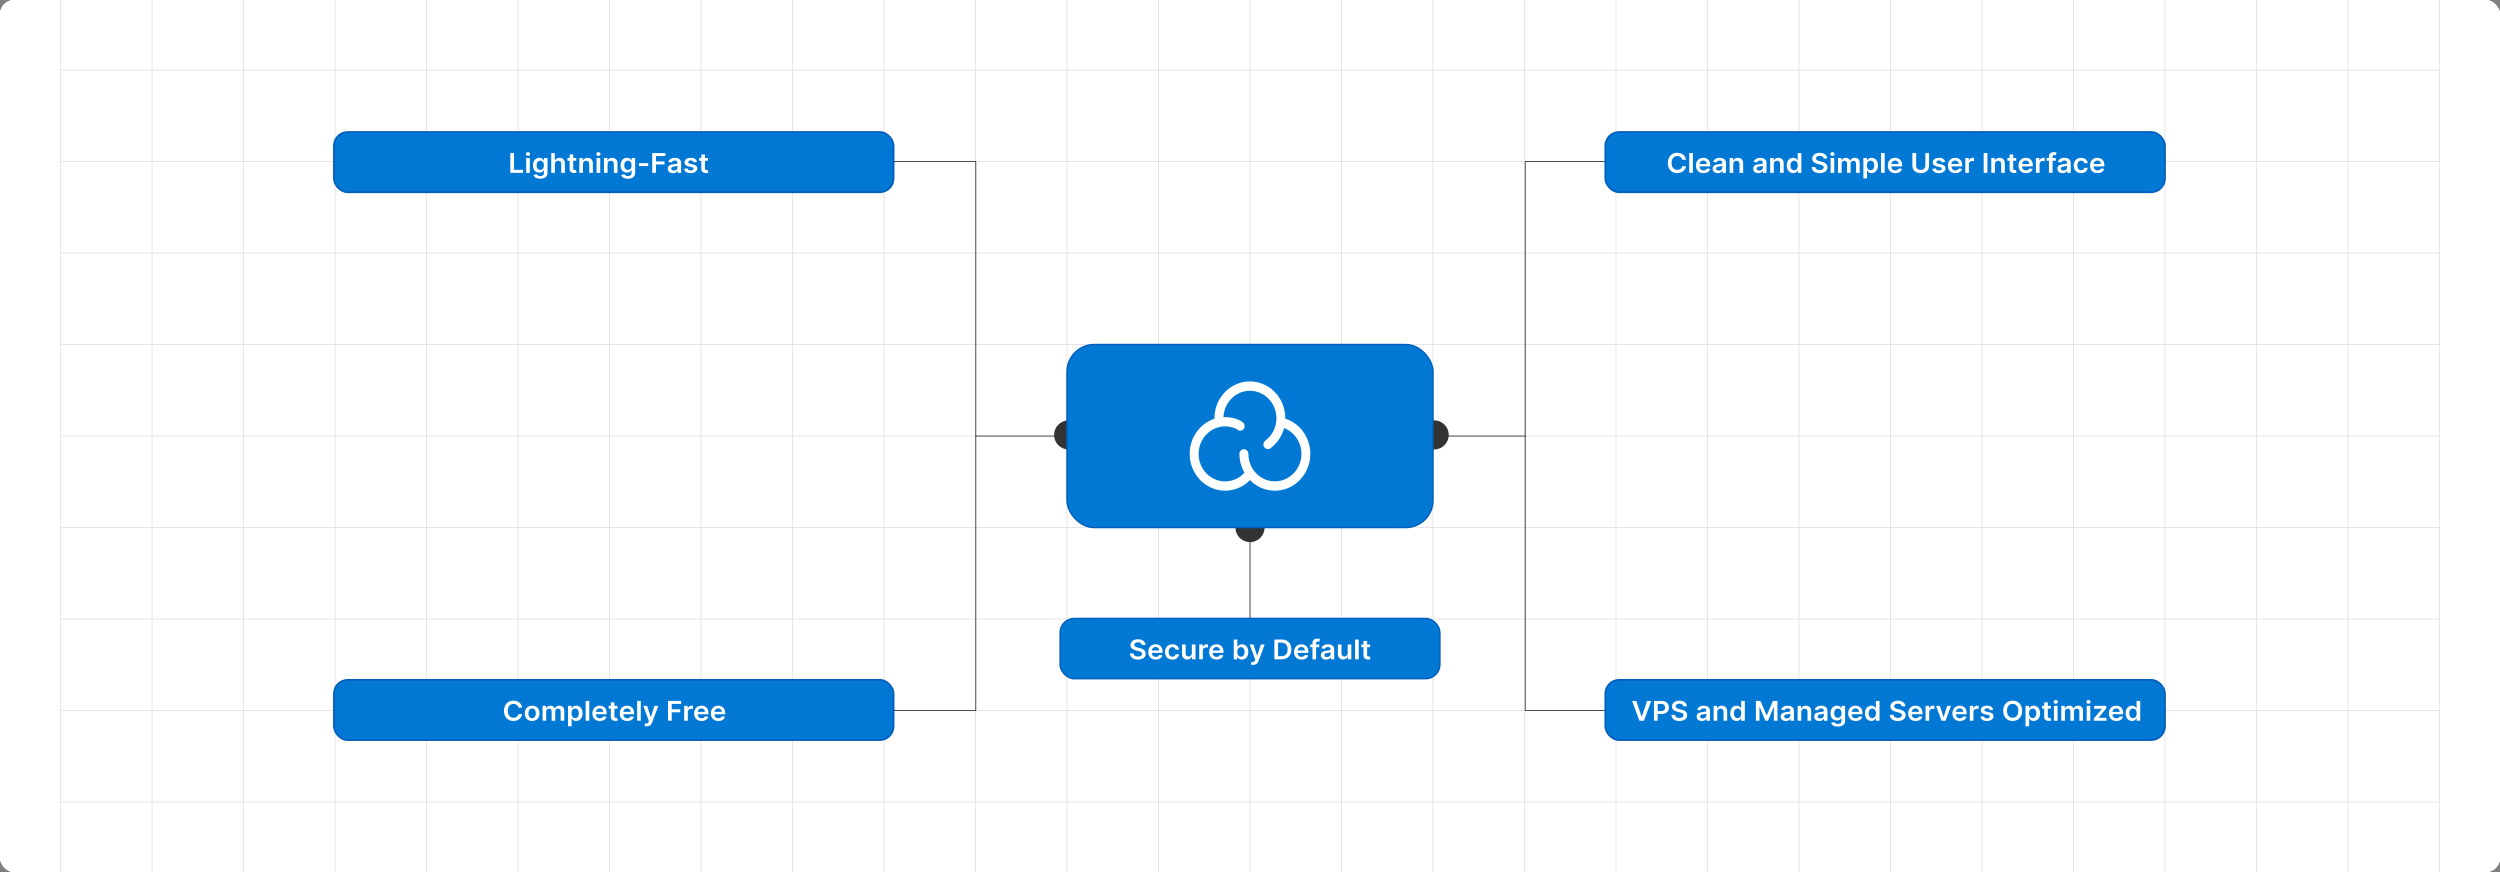 <?xml version="1.0" encoding="UTF-8"?><svg id="Layer_1" xmlns="http://www.w3.org/2000/svg" xmlns:xlink="http://www.w3.org/1999/xlink" viewBox="0 0 860 300"><rect x="0" y="0" width="860" height="300" fill="#808080" stroke="none"/><defs><clipPath id="clippath"><rect y="0" width="860" height="300" fill="none" stroke-width="0"/></clipPath></defs><rect y="0" width="860" height="300" rx="5" ry="5" fill="#fff" stroke-width="0"/><rect y="0" width="860" height="300" rx="5" ry="5" fill="#fff" stroke-width="0"/><rect y="0" width="860" height="300" rx="5" ry="5" fill="#fff" stroke-width="0"/><rect y="0" width="860" height="300" rx="5" ry="5" fill="#fff" stroke-width="0"/><g clip-path="url(#clippath)"><rect y="0" width="860" height="300" rx="5" ry="5" fill="#fff" stroke-width="0"/><rect x="20.832" y="-7.373" width="818.338" height="314.746" fill="none" stroke="#dbdcdd" stroke-miterlimit="10" stroke-width=".25"/><line x1="20.83" y1="275.899" x2="839.168" y2="275.899" fill="none" stroke="#dbdcdd" stroke-miterlimit="10" stroke-width=".25"/><line x1="20.83" y1="244.424" x2="839.168" y2="244.424" fill="none" stroke="#dbdcdd" stroke-miterlimit="10" stroke-width=".25"/><line x1="20.83" y1="212.949" x2="839.168" y2="212.949" fill="none" stroke="#dbdcdd" stroke-miterlimit="10" stroke-width=".25"/><line x1="20.83" y1="181.475" x2="839.168" y2="181.475" fill="none" stroke="#dbdcdd" stroke-miterlimit="10" stroke-width=".25"/><line x1="20.83" y1="150" x2="839.168" y2="150" fill="none" stroke="#dbdcdd" stroke-miterlimit="10" stroke-width=".25"/><line x1="20.83" y1="118.526" x2="839.168" y2="118.526" fill="none" stroke="#dbdcdd" stroke-miterlimit="10" stroke-width=".25"/><line x1="20.83" y1="87.051" x2="839.168" y2="87.051" fill="none" stroke="#dbdcdd" stroke-miterlimit="10" stroke-width=".25"/><line x1="20.83" y1="55.577" x2="839.168" y2="55.577" fill="none" stroke="#dbdcdd" stroke-miterlimit="10" stroke-width=".25"/><line x1="20.83" y1="24.102" x2="839.168" y2="24.102" fill="none" stroke="#dbdcdd" stroke-miterlimit="10" stroke-width=".25"/><polyline points="807.692 307.373 807.692 275.896 807.692 244.428 807.692 212.95 807.692 181.473 807.692 150.005 807.692 118.527 807.692 87.05 807.692 55.582 807.692 55.572 807.692 24.104 807.692 -7.373" fill="none" stroke="#dbdcdd" stroke-miterlimit="10" stroke-width=".25"/><polyline points="776.215 307.373 776.215 275.896 776.215 244.428 776.215 212.95 776.215 181.473 776.215 150.005 776.215 118.527 776.215 87.05 776.215 55.582 776.215 55.572 776.215 24.104 776.215 -7.373" fill="none" stroke="#dbdcdd" stroke-miterlimit="10" stroke-width=".25"/><polyline points="744.747 307.373 744.747 275.896 744.747 244.428 744.747 212.95 744.747 181.473 744.747 150.005 744.747 118.527 744.747 87.05 744.747 55.582 744.747 55.572 744.747 24.104 744.747 -7.373" fill="none" stroke="#dbdcdd" stroke-miterlimit="10" stroke-width=".25"/><polyline points="713.269 307.373 713.269 275.896 713.269 244.428 713.269 212.95 713.269 181.473 713.269 150.005 713.269 118.527 713.269 87.05 713.269 55.582 713.269 55.572 713.269 24.104 713.269 -7.373" fill="none" stroke="#dbdcdd" stroke-miterlimit="10" stroke-width=".25"/><polyline points="681.792 307.373 681.792 275.896 681.792 244.428 681.792 212.95 681.792 181.473 681.792 150.005 681.792 118.527 681.792 87.05 681.792 55.582 681.792 55.572 681.792 24.104 681.792 -7.373" fill="none" stroke="#dbdcdd" stroke-miterlimit="10" stroke-width=".25"/><polyline points="650.324 307.373 650.324 275.896 650.324 244.428 650.324 212.95 650.324 181.473 650.324 150.005 650.324 118.527 650.324 87.05 650.324 55.582 650.324 55.572 650.324 24.104 650.324 -7.373" fill="none" stroke="#dbdcdd" stroke-miterlimit="10" stroke-width=".25"/><polyline points="618.847 307.373 618.847 275.896 618.847 244.428 618.847 212.95 618.847 181.473 618.847 150.005 618.847 118.527 618.847 87.05 618.847 55.582 618.847 55.572 618.847 24.104 618.847 -7.373" fill="none" stroke="#dbdcdd" stroke-miterlimit="10" stroke-width=".25"/><polyline points="587.369 307.373 587.369 275.896 587.369 244.428 587.369 212.95 587.369 181.473 587.369 150.005 587.369 118.527 587.369 87.05 587.369 55.582 587.369 55.572 587.369 24.104 587.369 -7.373" fill="none" stroke="#dbdcdd" stroke-miterlimit="10" stroke-width=".25"/><polyline points="555.901 307.373 555.901 275.896 555.901 244.428 555.901 212.95 555.901 181.473 555.901 150.005 555.901 118.527 555.901 87.05 555.901 55.582 555.901 55.572 555.901 24.104 555.901 -7.373" fill="none" stroke="#dbdcdd" stroke-miterlimit="10" stroke-width=".25"/><polyline points="524.424 307.373 524.424 275.896 524.424 244.428 524.424 212.95 524.424 181.473 524.424 150.005 524.424 118.527 524.424 87.05 524.424 55.582 524.424 55.572 524.424 24.104 524.424 -7.373" fill="none" stroke="#dbdcdd" stroke-miterlimit="10" stroke-width=".25"/><polyline points="492.946 307.373 492.946 275.896 492.946 244.428 492.946 212.95 492.946 181.473 492.946 150.005 492.946 118.527 492.946 87.05 492.946 55.582 492.946 55.572 492.946 24.104 492.946 -7.373" fill="none" stroke="#dbdcdd" stroke-miterlimit="10" stroke-width=".25"/><polyline points="461.478 307.373 461.478 275.896 461.478 244.428 461.478 212.95 461.478 181.473 461.478 150.005 461.478 118.527 461.478 87.05 461.478 55.582 461.478 55.572 461.478 24.104 461.478 -7.373" fill="none" stroke="#dbdcdd" stroke-miterlimit="10" stroke-width=".25"/><polyline points="430.001 307.373 430.001 275.896 430.001 244.428 430.001 212.95 430.001 181.473 430.001 150.005 430.001 118.527 430.001 87.05 430.001 55.582 430.001 55.572 430.001 24.104 430.001 -7.373" fill="none" stroke="#dbdcdd" stroke-miterlimit="10" stroke-width=".25"/><polyline points="398.523 307.373 398.523 275.896 398.523 244.428 398.523 212.95 398.523 181.473 398.523 150.005 398.523 118.527 398.523 87.05 398.523 55.582 398.523 55.572 398.523 24.104 398.523 -7.373" fill="none" stroke="#dbdcdd" stroke-miterlimit="10" stroke-width=".25"/><polyline points="367.046 307.373 367.046 275.896 367.046 244.428 367.046 212.95 367.046 181.473 367.046 150.005 367.046 118.527 367.046 87.05 367.046 55.582 367.046 55.572 367.046 24.104 367.046 -7.373" fill="none" stroke="#dbdcdd" stroke-miterlimit="10" stroke-width=".25"/><polyline points="335.578 307.373 335.578 275.896 335.578 244.428 335.578 212.95 335.578 181.473 335.578 150.005 335.578 118.527 335.578 87.05 335.578 55.582 335.578 55.572 335.578 24.104 335.578 -7.373" fill="none" stroke="#dbdcdd" stroke-miterlimit="10" stroke-width=".25"/><polyline points="304.101 307.373 304.101 275.896 304.101 244.428 304.101 212.95 304.101 181.473 304.101 150.005 304.101 118.527 304.101 87.05 304.101 55.582 304.101 55.572 304.101 24.104 304.101 -7.373" fill="none" stroke="#dbdcdd" stroke-miterlimit="10" stroke-width=".25"/><polyline points="272.623 307.373 272.623 275.896 272.623 244.428 272.623 212.95 272.623 181.473 272.623 150.005 272.623 118.527 272.623 87.05 272.623 55.582 272.623 55.572 272.623 24.104 272.623 -7.373" fill="none" stroke="#dbdcdd" stroke-miterlimit="10" stroke-width=".25"/><polyline points="241.155 307.373 241.155 275.896 241.155 244.428 241.155 212.95 241.155 181.473 241.155 150.005 241.155 118.527 241.155 87.05 241.155 55.582 241.155 55.572 241.155 24.104 241.155 -7.373" fill="none" stroke="#dbdcdd" stroke-miterlimit="10" stroke-width=".25"/><polyline points="209.678 307.373 209.678 275.896 209.678 244.428 209.678 212.95 209.678 181.473 209.678 150.005 209.678 118.527 209.678 87.05 209.678 55.582 209.678 55.572 209.678 24.104 209.678 -7.373" fill="none" stroke="#dbdcdd" stroke-miterlimit="10" stroke-width=".25"/><polyline points="178.2 307.373 178.2 275.896 178.2 244.428 178.2 212.95 178.2 181.473 178.2 150.005 178.2 118.527 178.2 87.05 178.2 55.582 178.2 55.572 178.2 24.104 178.2 -7.373" fill="none" stroke="#dbdcdd" stroke-miterlimit="10" stroke-width=".25"/><polyline points="146.732 307.373 146.732 275.896 146.732 244.428 146.732 212.95 146.732 181.473 146.732 150.005 146.732 118.527 146.732 87.05 146.732 55.582 146.732 55.572 146.732 24.104 146.732 -7.373" fill="none" stroke="#dbdcdd" stroke-miterlimit="10" stroke-width=".25"/><polyline points="115.255 307.373 115.255 275.896 115.255 244.428 115.255 212.95 115.255 181.473 115.255 150.005 115.255 118.527 115.255 87.05 115.255 55.582 115.255 55.572 115.255 24.104 115.255 -7.373" fill="none" stroke="#dbdcdd" stroke-miterlimit="10" stroke-width=".25"/><polyline points="83.777 307.373 83.777 275.896 83.777 244.428 83.777 212.95 83.777 181.473 83.777 150.005 83.777 118.527 83.777 87.05 83.777 55.582 83.777 55.572 83.777 24.104 83.777 -7.373" fill="none" stroke="#dbdcdd" stroke-miterlimit="10" stroke-width=".25"/><polyline points="52.309 307.373 52.309 275.896 52.309 244.428 52.309 212.95 52.309 181.473 52.309 150.005 52.309 118.527 52.309 87.05 52.309 55.582 52.309 55.572 52.309 24.104 52.309 -7.373" fill="none" stroke="#dbdcdd" stroke-miterlimit="10" stroke-width=".25"/></g><polyline points="367.623 150.005 335.683 150.005 335.683 55.572 303.732 55.572" fill="none" stroke="#1a1a1a" stroke-miterlimit="10" stroke-width=".252"/><polyline points="335.578 150.005 335.683 150.005 335.683 244.428 303.732 244.428" fill="none" stroke="#1a1a1a" stroke-miterlimit="10" stroke-width=".252"/><polyline points="492.732 150.005 524.673 150.005 524.673 55.572 556.623 55.572" fill="none" stroke="#1a1a1a" stroke-miterlimit="10" stroke-width=".252"/><polyline points="524.678 150.005 524.673 150.005 524.673 244.428 556.623 244.428" fill="none" stroke="#1a1a1a" stroke-miterlimit="10" stroke-width=".252"/><circle cx="367.623" cy="149.609" r="5.017" fill="#333" stroke-width="0"/><circle cx="493.352" cy="149.609" r="5.017" fill="#333" stroke-width="0"/><rect x="552.232" y="233.876" width="192.515" height="20.712" rx="4.744" ry="4.744" fill="#0178d4" stroke="#005ebc" stroke-miterlimit="10" stroke-width=".607"/><path d="M562.86,241.117l1.843,5.358h.072l1.839-5.358h1.409l-2.495,6.807h-1.582l-2.492-6.807h1.406Z" fill="#fff" stroke-width="0"/><path d="M568.957,247.924v-6.807h2.654c.543,0,1,.097,1.37.292.369.195.649.462.84.803.19.34.285.726.285,1.158,0,.436-.096.824-.287,1.164-.191.339-.474.606-.847.799s-.833.29-1.379.29h-1.759v-1.014h1.586c.318,0,.578-.053.781-.16.202-.106.352-.252.451-.439.098-.186.146-.4.146-.642s-.049-.454-.146-.638c-.099-.184-.249-.328-.453-.431s-.466-.154-.786-.154h-1.175v5.777h-1.282Z" fill="#fff" stroke-width="0"/><path d="M579.065,242.988c-.033-.29-.168-.516-.406-.678-.238-.162-.548-.242-.928-.242-.268,0-.497.039-.689.116s-.337.183-.439.315c-.102.133-.153.285-.155.456,0,.142.033.265.102.369.068.104.161.192.278.264.117.072.248.132.391.181s.287.09.432.123l.664.16c.267.06.524.141.772.242.247.102.47.231.667.386.196.155.352.342.468.562.115.219.173.476.173.771,0,.399-.106.75-.318,1.052-.212.303-.518.539-.917.708s-.883.254-1.45.254c-.551,0-1.027-.082-1.433-.246-.404-.164-.72-.403-.946-.718-.228-.315-.35-.698-.368-1.15h1.262c.018.237.094.434.228.591.134.158.309.275.523.352.216.078.457.116.725.116.278,0,.523-.041.734-.121.211-.081.376-.194.496-.339.119-.145.181-.315.183-.51-.002-.177-.057-.324-.162-.44-.106-.116-.254-.213-.444-.292-.19-.079-.412-.149-.665-.211l-.806-.199c-.583-.144-1.043-.363-1.381-.657-.337-.293-.506-.684-.506-1.171,0-.401.113-.752.341-1.054.227-.301.536-.536.928-.703s.835-.251,1.33-.251c.503,0,.943.084,1.322.251s.677.399.894.695c.216.296.328.635.335,1.019h-1.233Z" fill="#fff" stroke-width="0"/><path d="M585.424,248.027c-.336,0-.639-.058-.907-.174-.268-.117-.479-.289-.636-.517-.155-.228-.233-.51-.233-.844,0-.288.056-.526.166-.715.111-.188.262-.339.453-.452.191-.113.407-.199.647-.258.241-.059.49-.101.749-.128.31-.031.562-.059.757-.085.193-.025.334-.065.423-.12.089-.054.133-.139.133-.254v-.02c0-.251-.077-.444-.231-.582-.154-.138-.377-.206-.667-.206-.307,0-.549.065-.728.193-.179.129-.299.28-.361.456l-1.168-.16c.093-.31.244-.57.456-.779.213-.209.472-.367.778-.472.306-.105.644-.158,1.016-.158.256,0,.511.029.764.086.254.058.485.152.695.284.209.132.378.31.506.537s.191.509.191.848v3.417h-1.202v-.701h-.042c-.075.142-.183.274-.319.397s-.309.222-.515.296-.448.111-.725.111ZM585.749,247.143c.251,0,.469-.048.653-.144.185-.096.326-.224.427-.384s.15-.334.15-.522v-.602c-.039.031-.105.06-.199.086-.093.027-.197.05-.312.07s-.23.038-.342.053c-.113.016-.211.029-.294.04-.186.024-.353.064-.501.12-.147.055-.264.132-.35.231-.085.099-.128.226-.128.38,0,.222.085.389.253.502.168.113.382.169.643.169Z" fill="#fff" stroke-width="0"/><path d="M590.738,244.932v2.992h-1.251v-5.106h1.196v.868h.061c.122-.286.317-.513.586-.682s.601-.252.997-.252c.366,0,.686.075.959.226.273.15.485.369.636.655.151.286.226.633.224,1.04v3.251h-1.252v-3.064c0-.341-.091-.608-.274-.801-.183-.193-.435-.289-.759-.289-.219,0-.413.046-.582.138-.169.092-.302.225-.398.398s-.144.382-.144.628Z" fill="#fff" stroke-width="0"/><path d="M597.39,248.014c-.417,0-.79-.103-1.119-.309-.33-.206-.59-.505-.781-.897-.191-.393-.287-.869-.287-1.429,0-.567.098-1.047.292-1.438.195-.391.458-.686.79-.887s.701-.301,1.109-.301c.31,0,.566.05.767.151.201.101.36.221.477.362.117.141.208.273.273.397h.052v-2.546h1.255v6.807h-1.23v-.804h-.076c-.065.124-.157.255-.279.394-.122.139-.283.257-.484.354-.2.098-.452.146-.757.146ZM597.74,247.027c.265,0,.49-.069.677-.207.186-.139.329-.332.426-.58.097-.248.144-.538.144-.868s-.048-.617-.144-.861-.235-.433-.421-.568-.413-.203-.683-.203c-.279,0-.512.07-.698.209-.186.14-.327.333-.422.579s-.142.527-.142.844c0,.319.048.604.144.853.096.249.237.445.425.588s.419.214.693.214Z" fill="#fff" stroke-width="0"/><path d="M604.026,241.117h1.568l2.102,4.933h.083l2.102-4.933h1.568v6.807h-1.23v-4.677h-.065l-1.956,4.657h-.919l-1.956-4.667h-.065v4.686h-1.23v-6.807Z" fill="#fff" stroke-width="0"/><path d="M614.317,248.027c-.336,0-.639-.058-.907-.174-.268-.117-.479-.289-.636-.517-.155-.228-.233-.51-.233-.844,0-.288.056-.526.166-.715.111-.188.262-.339.453-.452.191-.113.407-.199.647-.258.241-.059.49-.101.749-.128.31-.031.562-.059.757-.085.193-.025.334-.065.423-.12.089-.054.133-.139.133-.254v-.02c0-.251-.077-.444-.231-.582-.154-.138-.377-.206-.667-.206-.307,0-.549.065-.728.193-.179.129-.299.28-.361.456l-1.168-.16c.093-.31.244-.57.456-.779.213-.209.472-.367.778-.472.306-.105.644-.158,1.016-.158.256,0,.511.029.764.086.254.058.485.152.695.284.209.132.378.31.506.537s.191.509.191.848v3.417h-1.202v-.701h-.042c-.075.142-.183.274-.319.397s-.309.222-.515.296-.448.111-.725.111ZM614.642,247.143c.251,0,.469-.048.653-.144.185-.096.326-.224.427-.384s.15-.334.15-.522v-.602c-.039.031-.105.06-.199.086-.093.027-.197.05-.312.07s-.23.038-.342.053c-.113.016-.211.029-.294.04-.186.024-.353.064-.501.12-.147.055-.264.132-.35.231-.085.099-.128.226-.128.38,0,.222.085.389.253.502.168.113.382.169.643.169Z" fill="#fff" stroke-width="0"/><path d="M619.633,244.932v2.992h-1.251v-5.106h1.196v.868h.061c.122-.286.317-.513.586-.682s.601-.252.997-.252c.366,0,.686.075.959.226.273.15.485.369.636.655.151.286.226.633.224,1.04v3.251h-1.252v-3.064c0-.341-.091-.608-.274-.801-.183-.193-.435-.289-.759-.289-.219,0-.413.046-.582.138-.169.092-.302.225-.398.398s-.144.382-.144.628Z" fill="#fff" stroke-width="0"/><path d="M625.843,248.027c-.336,0-.639-.058-.907-.174-.268-.117-.479-.289-.636-.517-.155-.228-.233-.51-.233-.844,0-.288.056-.526.166-.715.111-.188.262-.339.453-.452.191-.113.407-.199.647-.258.241-.059.49-.101.749-.128.31-.031.562-.059.757-.085.193-.025.334-.065.423-.12.089-.054.133-.139.133-.254v-.02c0-.251-.077-.444-.231-.582-.154-.138-.377-.206-.667-.206-.307,0-.549.065-.728.193-.179.129-.299.28-.361.456l-1.168-.16c.093-.31.244-.57.456-.779.213-.209.472-.367.778-.472.306-.105.644-.158,1.016-.158.256,0,.511.029.764.086.254.058.485.152.695.284.209.132.378.31.506.537s.191.509.191.848v3.417h-1.202v-.701h-.042c-.075.142-.183.274-.319.397s-.309.222-.515.296-.448.111-.725.111ZM626.168,247.143c.251,0,.469-.048.653-.144.185-.096.326-.224.427-.384s.15-.334.15-.522v-.602c-.039.031-.105.06-.199.086-.093.027-.197.05-.312.07s-.23.038-.342.053c-.113.016-.211.029-.294.04-.186.024-.353.064-.501.12-.147.055-.264.132-.35.231-.085.099-.128.226-.128.38,0,.222.085.389.253.502.168.113.382.169.643.169Z" fill="#fff" stroke-width="0"/><path d="M632.216,249.945c-.449,0-.835-.058-1.157-.175-.323-.116-.582-.272-.778-.467-.195-.195-.331-.411-.407-.648l1.126-.263c.051.1.125.199.222.297s.228.181.393.246c.164.065.372.098.623.098.355,0,.648-.083.882-.248.232-.165.349-.435.349-.812v-.967h-.062c-.065.124-.158.252-.281.382s-.285.24-.487.329c-.201.089-.454.133-.759.133-.407,0-.776-.092-1.107-.277-.33-.185-.593-.462-.788-.831-.194-.369-.292-.832-.292-1.388,0-.56.098-1.034.292-1.421.195-.387.458-.68.79-.881s.701-.301,1.109-.301c.31,0,.567.05.769.151.202.101.362.221.482.362.12.141.211.273.273.397h.069v-.844h1.234v5.189c0,.436-.108.798-.325,1.083-.217.286-.513.5-.889.642-.375.142-.802.213-1.278.213ZM632.226,246.907c.265,0,.49-.062.677-.186s.329-.303.426-.535c.097-.233.144-.512.144-.838,0-.321-.048-.603-.144-.844-.096-.241-.235-.429-.421-.564-.185-.134-.413-.201-.683-.201-.279,0-.512.07-.698.209-.186.14-.327.331-.422.574s-.142.518-.142.826c0,.312.048.586.144.819.096.234.237.415.425.545.188.129.419.194.693.194Z" fill="#fff" stroke-width="0"/><path d="M638.343,248.024c-.532,0-.991-.107-1.378-.321-.386-.214-.683-.517-.89-.911-.207-.393-.31-.857-.31-1.391,0-.525.103-.986.312-1.384.208-.398.5-.708.876-.931s.816-.334,1.323-.334c.327,0,.637.05.929.151.291.101.549.256.773.467s.401.478.53.803c.13.325.194.711.194,1.158v.369h-4.352v-.811h3.152c-.003-.231-.055-.436-.156-.617-.101-.181-.242-.323-.423-.427-.181-.104-.392-.156-.631-.156-.256,0-.48.059-.674.178s-.344.273-.451.465c-.107.191-.162.401-.164.63v.708c0,.297.057.551.169.763.113.211.272.373.474.485.203.112.44.168.712.168.183,0,.347-.025.494-.075.147-.05.275-.123.384-.221.108-.098.19-.218.245-.362l1.169.126c-.074.297-.214.556-.42.776-.207.221-.47.391-.79.512-.32.121-.686.181-1.099.181Z" fill="#fff" stroke-width="0"/><path d="M643.73,248.014c-.417,0-.79-.103-1.119-.309-.33-.206-.59-.505-.781-.897-.191-.393-.287-.869-.287-1.429,0-.567.098-1.047.292-1.438.195-.391.458-.686.79-.887s.701-.301,1.109-.301c.31,0,.566.05.767.151.201.101.36.221.477.362.117.141.208.273.273.397h.052v-2.546h1.255v6.807h-1.23v-.804h-.076c-.065.124-.157.255-.279.394-.122.139-.283.257-.484.354-.2.098-.452.146-.757.146ZM644.08,247.027c.265,0,.49-.069.677-.207.186-.139.329-.332.426-.58.097-.248.144-.538.144-.868s-.048-.617-.144-.861-.235-.433-.421-.568-.413-.203-.683-.203c-.279,0-.512.07-.698.209-.186.14-.327.333-.422.579s-.142.527-.142.844c0,.319.048.604.144.853.096.249.237.445.425.588s.419.214.693.214Z" fill="#fff" stroke-width="0"/><path d="M654.213,242.988c-.033-.29-.168-.516-.406-.678-.238-.162-.548-.242-.928-.242-.268,0-.497.039-.689.116s-.337.183-.439.315c-.102.133-.153.285-.155.456,0,.142.033.265.102.369.068.104.161.192.278.264.117.072.248.132.391.181s.287.09.432.123l.664.16c.267.06.524.141.772.242.247.102.47.231.667.386.196.155.352.342.468.562.115.219.173.476.173.771,0,.399-.106.75-.318,1.052-.212.303-.518.539-.917.708s-.883.254-1.45.254c-.551,0-1.027-.082-1.433-.246-.404-.164-.72-.403-.946-.718-.228-.315-.35-.698-.368-1.15h1.262c.018.237.094.434.228.591.134.158.309.275.523.352.216.078.457.116.725.116.278,0,.523-.041.734-.121.211-.081.376-.194.496-.339.119-.145.181-.315.183-.51-.002-.177-.057-.324-.162-.44-.106-.116-.254-.213-.444-.292-.19-.079-.412-.149-.665-.211l-.806-.199c-.583-.144-1.043-.363-1.381-.657-.337-.293-.506-.684-.506-1.171,0-.401.113-.752.341-1.054.227-.301.536-.536.928-.703s.835-.251,1.33-.251c.503,0,.943.084,1.322.251s.677.399.894.695c.216.296.328.635.335,1.019h-1.233Z" fill="#fff" stroke-width="0"/><path d="M658.978,248.024c-.532,0-.991-.107-1.378-.321-.386-.214-.683-.517-.89-.911-.207-.393-.31-.857-.31-1.391,0-.525.103-.986.312-1.384.208-.398.5-.708.876-.931s.816-.334,1.323-.334c.327,0,.637.05.929.151.291.101.549.256.773.467s.401.478.53.803c.13.325.194.711.194,1.158v.369h-4.352v-.811h3.152c-.003-.231-.055-.436-.156-.617-.101-.181-.242-.323-.423-.427-.181-.104-.392-.156-.631-.156-.256,0-.48.059-.674.178s-.344.273-.451.465c-.107.191-.162.401-.164.63v.708c0,.297.057.551.169.763.113.211.272.373.474.485.203.112.44.168.712.168.183,0,.347-.025.494-.075.147-.05.275-.123.384-.221.108-.098.19-.218.245-.362l1.169.126c-.074.297-.214.556-.42.776-.207.221-.47.391-.79.512-.32.121-.686.181-1.099.181Z" fill="#fff" stroke-width="0"/><path d="M662.395,247.924v-5.106h1.213v.851h.056c.097-.295.263-.522.499-.683s.507-.241.81-.241c.069,0,.147.003.233.008.087.006.158.014.216.025v1.107c-.053-.018-.137-.034-.25-.048-.114-.014-.225-.021-.33-.021-.229,0-.433.047-.613.141-.182.094-.323.225-.427.391-.104.167-.156.358-.156.575v3.002h-1.251Z" fill="#fff" stroke-width="0"/><path d="M671.162,242.819l-1.89,5.106h-1.383l-1.891-5.106h1.334l1.221,3.792h.055l1.224-3.792h1.33Z" fill="#fff" stroke-width="0"/><path d="M674.194,248.024c-.532,0-.991-.107-1.378-.321-.386-.214-.683-.517-.89-.911-.207-.393-.31-.857-.31-1.391,0-.525.103-.986.312-1.384.208-.398.5-.708.876-.931s.816-.334,1.323-.334c.327,0,.637.05.929.151.291.101.549.256.773.467s.401.478.53.803c.13.325.194.711.194,1.158v.369h-4.352v-.811h3.152c-.003-.231-.055-.436-.156-.617-.101-.181-.242-.323-.423-.427-.181-.104-.392-.156-.631-.156-.256,0-.48.059-.674.178s-.344.273-.451.465c-.107.191-.162.401-.164.63v.708c0,.297.057.551.169.763.113.211.272.373.474.485.203.112.44.168.712.168.183,0,.347-.025.494-.075.147-.05.275-.123.384-.221.108-.098.19-.218.245-.362l1.169.126c-.074.297-.214.556-.42.776-.207.221-.47.391-.79.512-.32.121-.686.181-1.099.181Z" fill="#fff" stroke-width="0"/><path d="M677.611,247.924v-5.106h1.213v.851h.056c.097-.295.263-.522.499-.683s.507-.241.81-.241c.069,0,.147.003.233.008.087.006.158.014.216.025v1.107c-.053-.018-.137-.034-.25-.048-.114-.014-.225-.021-.33-.021-.229,0-.433.047-.613.141-.182.094-.323.225-.427.391-.104.167-.156.358-.156.575v3.002h-1.251Z" fill="#fff" stroke-width="0"/><path d="M685.667,244.168l-1.14.12c-.033-.111-.089-.215-.168-.312-.08-.098-.186-.176-.319-.236-.134-.06-.298-.09-.491-.09-.261,0-.478.054-.655.163-.176.109-.263.249-.261.422-.002.148.055.269.171.362.117.093.31.169.579.23l.905.186c.503.104.876.269,1.122.495.245.226.369.522.371.888-.002.321-.1.605-.292.849s-.459.436-.8.573-.732.206-1.175.206c-.65,0-1.173-.131-1.569-.394-.397-.263-.633-.629-.708-1.099l1.22-.113c.055.231.173.405.352.522.18.118.413.176.701.176.297,0,.536-.059.717-.176.182-.117.272-.263.272-.435,0-.146-.058-.267-.174-.362-.117-.095-.297-.169-.541-.219l-.905-.183c-.51-.102-.887-.274-1.131-.517s-.365-.55-.362-.922c-.003-.315.087-.588.268-.819s.434-.411.757-.539.697-.191,1.121-.191c.622,0,1.112.127,1.471.382s.58.599.665,1.034Z" fill="#fff" stroke-width="0"/><path d="M695.609,244.52c0,.734-.143,1.361-.427,1.883-.285.521-.672.921-1.161,1.198-.49.277-1.045.415-1.664.415-.62,0-1.175-.139-1.664-.417-.489-.278-.877-.678-1.161-1.2-.285-.522-.427-1.148-.427-1.88,0-.733.142-1.361.427-1.883.284-.522.672-.921,1.161-1.198s1.044-.415,1.664-.415c.619,0,1.174.139,1.664.415.489.277.876.676,1.161,1.198.284.522.427,1.149.427,1.883ZM694.32,244.52c0-.516-.084-.952-.251-1.308-.167-.356-.398-.625-.692-.808-.295-.183-.635-.274-1.02-.274s-.725.091-1.02.274c-.295.183-.526.452-.693.808-.167.355-.25.791-.25,1.308,0,.517.083.953.25,1.308s.398.625.693.808c.295.183.635.274,1.02.274s.725-.091,1.02-.274c.295-.183.525-.452.692-.808s.251-.791.251-1.308Z" fill="#fff" stroke-width="0"/><path d="M696.77,249.839v-7.02h1.23v.844h.072c.065-.124.156-.256.273-.397.117-.141.276-.262.477-.362.201-.101.456-.151.768-.151.41,0,.78.1,1.111.301.33.201.593.497.787.887.195.391.292.871.292,1.438,0,.56-.095,1.037-.286,1.429-.191.392-.452.691-.781.897s-.703.309-1.12.309c-.304,0-.556-.049-.757-.146-.2-.097-.36-.215-.481-.354-.121-.138-.215-.27-.282-.394h-.052v2.719h-1.251ZM697.997,245.371c0,.33.05.619.147.868.098.248.239.441.425.58.185.138.411.207.676.207.276,0,.508-.071.694-.214s.328-.339.424-.588c.096-.249.144-.534.144-.853,0-.317-.048-.598-.142-.844-.095-.246-.235-.439-.422-.579-.186-.139-.42-.209-.698-.209-.268,0-.494.067-.681.203s-.328.325-.424.568-.144.531-.144.861Z" fill="#fff" stroke-width="0"/><path d="M705.5,242.819v.931h-3.051v-.931h3.051ZM703.202,241.595h1.251v4.793c0,.162.026.285.078.371s.12.144.205.174c.086.031.18.047.284.047.078,0,.15-.006.216-.017.065-.011.115-.021.15-.03l.211.941c-.067.022-.162.046-.285.073-.124.026-.274.042-.451.046-.314.009-.596-.037-.847-.138-.251-.101-.45-.257-.597-.47-.145-.212-.218-.478-.216-.798v-4.992Z" fill="#fff" stroke-width="0"/><path d="M707.176,242.094c-.198,0-.368-.064-.511-.191-.144-.127-.215-.281-.215-.46,0-.182.071-.336.215-.464.143-.127.312-.191.511-.191.201,0,.372.064.514.191s.212.282.212.464c0,.179-.07.333-.212.46s-.312.191-.514.191ZM706.547,247.924v-5.106h1.251v5.106h-1.251Z" fill="#fff" stroke-width="0"/><path d="M709.083,247.924v-5.106h1.196v.868h.061c.111-.292.294-.521.55-.686s.56-.248.916-.248c.359,0,.663.084.91.251.248.168.423.395.523.683h.056c.117-.284.316-.51.596-.68.28-.17.612-.254.997-.254.489,0,.888.148,1.196.445s.463.73.463,1.3v3.427h-1.255v-3.241c0-.317-.087-.549-.262-.696-.176-.147-.39-.221-.644-.221-.302,0-.537.09-.706.271-.17.181-.255.415-.255.703v3.184h-1.227v-3.291c0-.264-.082-.474-.247-.632-.165-.157-.38-.236-.644-.236-.18,0-.343.044-.49.131s-.266.21-.352.369c-.088.158-.132.343-.132.553v3.104h-1.251Z" fill="#fff" stroke-width="0"/><path d="M718.448,242.094c-.198,0-.368-.064-.511-.191-.144-.127-.215-.281-.215-.46,0-.182.071-.336.215-.464.143-.127.312-.191.511-.191.201,0,.372.064.514.191s.212.282.212.464c0,.179-.07.333-.212.46s-.312.191-.514.191ZM717.819,247.924v-5.106h1.251v5.106h-1.251Z" fill="#fff" stroke-width="0"/><path d="M720.287,247.924v-.765l2.737-3.3v-.043h-2.647v-.997h4.179v.821l-2.606,3.244v.043h2.695v.997h-4.358Z" fill="#fff" stroke-width="0"/><path d="M728.021,248.024c-.532,0-.991-.107-1.378-.321-.386-.214-.683-.517-.89-.911-.207-.393-.31-.857-.31-1.391,0-.525.103-.986.312-1.384.208-.398.5-.708.876-.931s.816-.334,1.323-.334c.327,0,.637.05.929.151.291.101.549.256.773.467s.401.478.53.803c.13.325.194.711.194,1.158v.369h-4.352v-.811h3.152c-.003-.231-.055-.436-.156-.617-.101-.181-.242-.323-.423-.427-.181-.104-.392-.156-.631-.156-.256,0-.48.059-.674.178s-.344.273-.451.465c-.107.191-.162.401-.164.63v.708c0,.297.057.551.169.763.113.211.272.373.474.485.203.112.44.168.712.168.183,0,.347-.025.494-.075.147-.05.275-.123.384-.221.108-.098.19-.218.245-.362l1.169.126c-.074.297-.214.556-.42.776-.207.221-.47.391-.79.512-.32.121-.686.181-1.099.181Z" fill="#fff" stroke-width="0"/><path d="M733.409,248.014c-.417,0-.79-.103-1.119-.309-.33-.206-.59-.505-.781-.897-.191-.393-.287-.869-.287-1.429,0-.567.098-1.047.292-1.438.195-.391.458-.686.79-.887s.701-.301,1.109-.301c.31,0,.566.05.767.151.201.101.36.221.477.362.117.141.208.273.273.397h.052v-2.546h1.255v6.807h-1.23v-.804h-.076c-.065.124-.157.255-.279.394-.122.139-.283.257-.484.354-.2.098-.452.146-.757.146ZM733.759,247.027c.265,0,.49-.069.677-.207.186-.139.329-.332.426-.58.097-.248.144-.538.144-.868s-.048-.617-.144-.861-.235-.433-.421-.568-.413-.203-.683-.203c-.279,0-.512.07-.698.209-.186.14-.327.333-.422.579s-.142.527-.142.844c0,.319.048.604.144.853.096.249.237.445.425.588s.419.214.693.214Z" fill="#fff" stroke-width="0"/><rect x="552.232" y="45.412" width="192.515" height="20.712" rx="4.744" ry="4.744" fill="#0178d4" stroke="#005ebc" stroke-miterlimit="10" stroke-width=".607"/><path d="M579.971,54.949h-1.292c-.037-.204-.105-.385-.204-.543-.099-.159-.223-.293-.37-.404-.147-.11-.315-.194-.502-.251-.189-.056-.391-.085-.607-.085-.385,0-.726.092-1.022.277s-.53.456-.698.811c-.168.356-.252.79-.252,1.301,0,.521.084.959.254,1.315.169.355.402.624.698.804s.635.271,1.018.271c.212,0,.41-.027.596-.082s.352-.135.501-.241c.149-.106.274-.237.377-.392.102-.155.174-.333.213-.532l1.292.007c-.048.323-.152.627-.312.911s-.369.533-.627.75c-.258.216-.56.384-.905.505-.346.121-.73.181-1.151.181-.622,0-1.177-.139-1.665-.415-.489-.277-.874-.677-1.154-1.2-.281-.523-.422-1.15-.422-1.881,0-.733.142-1.361.425-1.883s.669-.921,1.158-1.198c.488-.277,1.041-.415,1.658-.415.395,0,.761.053,1.1.16.338.106.64.262.905.467.265.205.483.456.654.751.172.296.284.633.337,1.012Z" fill="#fff" stroke-width="0"/><path d="M582.346,52.653v6.807h-1.251v-6.807h1.251Z" fill="#fff" stroke-width="0"/><path d="M585.982,59.559c-.532,0-.991-.107-1.378-.321-.386-.214-.683-.517-.89-.911-.207-.393-.31-.857-.31-1.391,0-.525.103-.986.312-1.384.208-.398.5-.708.876-.931s.816-.334,1.323-.334c.327,0,.637.05.929.151.291.101.549.256.773.467s.401.478.53.803c.13.325.194.711.194,1.158v.369h-4.352v-.811h3.152c-.003-.231-.055-.436-.156-.617-.101-.181-.242-.323-.423-.427-.181-.104-.392-.156-.631-.156-.256,0-.48.059-.674.178s-.344.273-.451.465c-.107.191-.162.401-.164.63v.708c0,.297.057.551.169.763.113.211.272.373.474.485.203.112.44.168.712.168.183,0,.347-.025.494-.075.147-.05.275-.123.384-.221.108-.098.19-.218.245-.362l1.169.126c-.074.297-.214.556-.42.776-.207.221-.47.391-.79.512-.32.121-.686.181-1.099.181Z" fill="#fff" stroke-width="0"/><path d="M590.927,59.563c-.336,0-.639-.058-.907-.174-.268-.117-.479-.289-.636-.517-.155-.228-.233-.51-.233-.844,0-.288.056-.526.166-.715.111-.188.262-.339.453-.452.191-.113.407-.199.647-.258.241-.059.49-.101.749-.128.31-.031.562-.059.757-.085.193-.025.334-.065.423-.12.089-.054.133-.139.133-.254v-.02c0-.251-.077-.444-.231-.582-.154-.138-.377-.206-.667-.206-.307,0-.549.065-.728.193-.179.129-.299.28-.361.456l-1.168-.16c.093-.31.244-.57.456-.779.213-.209.472-.367.778-.472.306-.105.644-.158,1.016-.158.256,0,.511.029.764.086.254.058.485.152.695.284.209.132.378.31.506.537s.191.509.191.848v3.417h-1.202v-.701h-.042c-.075.142-.183.274-.319.397s-.309.222-.515.296-.448.111-.725.111ZM591.252,58.678c.251,0,.469-.048.653-.144.185-.096.326-.224.427-.384s.15-.334.15-.522v-.602c-.039.031-.105.06-.199.086-.093.027-.197.05-.312.07s-.23.038-.342.053c-.113.016-.211.029-.294.04-.186.024-.353.064-.501.12-.147.055-.264.132-.35.231-.085.099-.128.226-.128.38,0,.222.085.389.253.502.168.113.382.169.643.169Z" fill="#fff" stroke-width="0"/><path d="M596.242,56.468v2.992h-1.251v-5.106h1.196v.868h.061c.122-.286.317-.513.586-.682s.601-.252.997-.252c.366,0,.686.075.959.226.273.15.485.369.636.655.151.286.226.633.224,1.04v3.251h-1.252v-3.064c0-.341-.091-.608-.274-.801-.183-.193-.435-.289-.759-.289-.219,0-.413.046-.582.138-.169.092-.302.225-.398.398s-.144.382-.144.628Z" fill="#fff" stroke-width="0"/><path d="M604.867,59.563c-.336,0-.639-.058-.907-.174-.268-.117-.479-.289-.636-.517-.155-.228-.233-.51-.233-.844,0-.288.056-.526.166-.715.111-.188.262-.339.453-.452.191-.113.407-.199.647-.258.241-.059.49-.101.749-.128.31-.031.562-.059.757-.085.193-.025.334-.065.423-.12.089-.054.133-.139.133-.254v-.02c0-.251-.077-.444-.231-.582-.154-.138-.377-.206-.667-.206-.307,0-.549.065-.728.193-.179.129-.299.28-.361.456l-1.168-.16c.093-.31.244-.57.456-.779.213-.209.472-.367.778-.472.306-.105.644-.158,1.016-.158.256,0,.511.029.764.086.254.058.485.152.695.284.209.132.378.31.506.537s.191.509.191.848v3.417h-1.202v-.701h-.042c-.075.142-.183.274-.319.397s-.309.222-.515.296-.448.111-.725.111ZM605.192,58.678c.251,0,.469-.048.653-.144.185-.096.326-.224.427-.384s.15-.334.15-.522v-.602c-.039.031-.105.06-.199.086-.093.027-.197.05-.312.07s-.23.038-.342.053c-.113.016-.211.029-.294.04-.186.024-.353.064-.501.12-.147.055-.264.132-.35.231-.085.099-.128.226-.128.38,0,.222.085.389.253.502.168.113.382.169.643.169Z" fill="#fff" stroke-width="0"/><path d="M610.182,56.468v2.992h-1.251v-5.106h1.196v.868h.061c.122-.286.317-.513.586-.682s.601-.252.997-.252c.366,0,.686.075.959.226.273.15.485.369.636.655.151.286.226.633.224,1.04v3.251h-1.252v-3.064c0-.341-.091-.608-.274-.801-.183-.193-.435-.289-.759-.289-.219,0-.413.046-.582.138-.169.092-.302.225-.398.398s-.144.382-.144.628Z" fill="#fff" stroke-width="0"/><path d="M616.835,59.55c-.417,0-.79-.103-1.119-.309-.33-.206-.59-.505-.781-.897-.191-.393-.287-.869-.287-1.429,0-.567.098-1.047.292-1.438.195-.391.458-.686.79-.887s.701-.301,1.109-.301c.31,0,.566.05.767.151.201.101.36.221.477.362.117.141.208.273.273.397h.052v-2.546h1.255v6.807h-1.23v-.804h-.076c-.065.124-.157.255-.279.394-.122.139-.283.257-.484.354-.2.098-.452.146-.757.146ZM617.184,58.562c.265,0,.49-.069.677-.207.186-.139.329-.332.426-.58.097-.248.144-.538.144-.868s-.048-.617-.144-.861-.235-.433-.421-.568-.413-.203-.683-.203c-.279,0-.512.07-.698.209-.186.14-.327.333-.422.579s-.142.527-.142.844c0,.319.048.604.144.853.096.249.237.445.425.588s.419.214.693.214Z" fill="#fff" stroke-width="0"/><path d="M627.317,54.524c-.033-.29-.168-.516-.406-.678-.238-.162-.548-.242-.928-.242-.268,0-.497.039-.689.116s-.337.183-.439.315c-.102.133-.153.285-.155.456,0,.142.033.265.102.369.068.104.161.192.278.264.117.072.248.132.391.181s.287.09.432.123l.664.16c.267.06.524.141.772.242.247.102.47.231.667.386.196.155.352.342.468.562.115.219.173.476.173.771,0,.399-.106.75-.318,1.052-.212.303-.518.539-.917.708s-.883.254-1.45.254c-.551,0-1.027-.082-1.433-.246-.404-.164-.72-.403-.946-.718-.228-.315-.35-.698-.368-1.15h1.262c.018.237.094.434.228.591.134.158.309.275.523.352.216.078.457.116.725.116.278,0,.523-.041.734-.121.211-.081.376-.194.496-.339.119-.145.181-.315.183-.51-.002-.177-.057-.324-.162-.44-.106-.116-.254-.213-.444-.292-.19-.079-.412-.149-.665-.211l-.806-.199c-.583-.144-1.043-.363-1.381-.657-.337-.293-.506-.684-.506-1.171,0-.401.113-.752.341-1.054.227-.301.536-.536.928-.703s.835-.251,1.33-.251c.503,0,.943.084,1.322.251s.677.399.894.695c.216.296.328.635.335,1.019h-1.233Z" fill="#fff" stroke-width="0"/><path d="M630.361,53.63c-.198,0-.368-.064-.511-.191-.144-.127-.215-.281-.215-.46,0-.182.071-.336.215-.464.143-.127.312-.191.511-.191.201,0,.372.064.514.191s.212.282.212.464c0,.179-.07.333-.212.46s-.312.191-.514.191ZM629.732,59.46v-5.106h1.251v5.106h-1.251Z" fill="#fff" stroke-width="0"/><path d="M632.268,59.46v-5.106h1.196v.868h.061c.111-.292.294-.521.55-.686s.56-.248.916-.248c.359,0,.663.084.91.251.248.168.423.395.523.683h.056c.117-.284.316-.51.596-.68.28-.17.612-.254.997-.254.489,0,.888.148,1.196.445s.463.73.463,1.3v3.427h-1.255v-3.241c0-.317-.087-.549-.262-.696-.176-.147-.39-.221-.644-.221-.302,0-.537.09-.706.271-.17.181-.255.415-.255.703v3.184h-1.227v-3.291c0-.264-.082-.474-.247-.632-.165-.157-.38-.236-.644-.236-.18,0-.343.044-.49.131s-.266.21-.352.369c-.088.158-.132.343-.132.553v3.104h-1.251Z" fill="#fff" stroke-width="0"/><path d="M641.005,61.374v-7.02h1.23v.844h.072c.065-.124.156-.256.273-.397.117-.141.276-.262.477-.362.201-.101.456-.151.768-.151.41,0,.78.1,1.111.301.33.201.593.497.787.887.195.391.292.871.292,1.438,0,.56-.095,1.037-.286,1.429-.191.392-.452.691-.781.897s-.703.309-1.12.309c-.304,0-.556-.049-.757-.146-.2-.097-.36-.215-.481-.354-.121-.138-.215-.27-.282-.394h-.052v2.719h-1.251ZM642.231,56.907c0,.33.05.619.147.868.098.248.239.441.425.58.185.138.411.207.676.207.276,0,.508-.071.694-.214s.328-.339.424-.588c.096-.249.144-.534.144-.853,0-.317-.048-.598-.142-.844-.095-.246-.235-.439-.422-.579-.186-.139-.42-.209-.698-.209-.268,0-.494.067-.681.203s-.328.325-.424.568-.144.531-.144.861Z" fill="#fff" stroke-width="0"/><path d="M648.335,52.653v6.807h-1.251v-6.807h1.251Z" fill="#fff" stroke-width="0"/><path d="M651.971,59.559c-.532,0-.991-.107-1.378-.321-.386-.214-.683-.517-.89-.911-.207-.393-.31-.857-.31-1.391,0-.525.103-.986.312-1.384.208-.398.5-.708.876-.931s.816-.334,1.323-.334c.327,0,.637.05.929.151.291.101.549.256.773.467s.401.478.53.803c.13.325.194.711.194,1.158v.369h-4.352v-.811h3.152c-.003-.231-.055-.436-.156-.617-.101-.181-.242-.323-.423-.427-.181-.104-.392-.156-.631-.156-.256,0-.48.059-.674.178s-.344.273-.451.465c-.107.191-.162.401-.164.63v.708c0,.297.057.551.169.763.113.211.272.373.474.485.203.112.44.168.712.168.183,0,.347-.025.494-.075.147-.05.275-.123.384-.221.108-.098.19-.218.245-.362l1.169.126c-.074.297-.214.556-.42.776-.207.221-.47.391-.79.512-.32.121-.686.181-1.099.181Z" fill="#fff" stroke-width="0"/><path d="M662.32,52.653h1.282v4.447c0,.487-.119.916-.357,1.286s-.573.659-1.004.866c-.431.207-.935.31-1.51.31-.579,0-1.083-.103-1.514-.31-.432-.207-.766-.496-1.003-.866s-.355-.799-.355-1.286v-4.447h1.282v4.344c0,.284.065.536.195.758.13.222.314.395.551.52.237.126.519.188.844.188.324,0,.606-.062.845-.188.238-.125.422-.298.551-.52s.193-.474.193-.758v-4.344Z" fill="#fff" stroke-width="0"/><path d="M669.139,55.704l-1.14.12c-.033-.111-.089-.215-.168-.312-.08-.098-.186-.176-.319-.236-.134-.06-.298-.09-.491-.09-.261,0-.478.054-.655.163-.176.109-.263.249-.261.422-.002.148.055.269.171.362.117.093.31.169.579.23l.905.186c.503.104.876.269,1.122.495.245.226.369.522.371.888-.002.321-.1.605-.292.849s-.459.436-.8.573-.732.206-1.175.206c-.65,0-1.173-.131-1.569-.394-.397-.263-.633-.629-.708-1.099l1.22-.113c.055.231.173.405.352.522.18.118.413.176.701.176.297,0,.536-.059.717-.176.182-.117.272-.263.272-.435,0-.146-.058-.267-.174-.362-.117-.095-.297-.169-.541-.219l-.905-.183c-.51-.102-.887-.274-1.131-.517s-.365-.55-.362-.922c-.003-.315.087-.588.268-.819s.434-.411.757-.539.697-.191,1.121-.191c.622,0,1.112.127,1.471.382s.58.599.665,1.034Z" fill="#fff" stroke-width="0"/><path d="M672.636,59.559c-.532,0-.991-.107-1.378-.321-.386-.214-.683-.517-.89-.911-.207-.393-.31-.857-.31-1.391,0-.525.103-.986.312-1.384.208-.398.5-.708.876-.931s.816-.334,1.323-.334c.327,0,.637.05.929.151.291.101.549.256.773.467s.401.478.53.803c.13.325.194.711.194,1.158v.369h-4.352v-.811h3.152c-.003-.231-.055-.436-.156-.617-.101-.181-.242-.323-.423-.427-.181-.104-.392-.156-.631-.156-.256,0-.48.059-.674.178s-.344.273-.451.465c-.107.191-.162.401-.164.63v.708c0,.297.057.551.169.763.113.211.272.373.474.485.203.112.44.168.712.168.183,0,.347-.025.494-.075.147-.05.275-.123.384-.221.108-.098.19-.218.245-.362l1.169.126c-.074.297-.214.556-.42.776-.207.221-.47.391-.79.512-.32.121-.686.181-1.099.181Z" fill="#fff" stroke-width="0"/><path d="M676.053,59.46v-5.106h1.213v.851h.056c.097-.295.263-.522.499-.683s.507-.241.81-.241c.069,0,.147.003.233.008.087.006.158.014.216.025v1.107c-.053-.018-.137-.034-.25-.048-.114-.014-.225-.021-.33-.021-.229,0-.433.047-.613.141-.182.094-.323.225-.427.391-.104.167-.156.358-.156.575v3.002h-1.251Z" fill="#fff" stroke-width="0"/><path d="M683.668,52.653v6.807h-1.282v-6.807h1.282Z" fill="#fff" stroke-width="0"/><path d="M686.256,56.468v2.992h-1.251v-5.106h1.196v.868h.061c.122-.286.317-.513.586-.682s.601-.252.997-.252c.366,0,.686.075.959.226.273.15.485.369.636.655.151.286.226.633.224,1.04v3.251h-1.252v-3.064c0-.341-.091-.608-.274-.801-.183-.193-.435-.289-.759-.289-.219,0-.413.046-.582.138-.169.092-.302.225-.398.398s-.144.382-.144.628Z" fill="#fff" stroke-width="0"/><path d="M693.589,54.354v.931h-3.051v-.931h3.051ZM691.291,53.131h1.251v4.793c0,.162.026.285.078.371s.12.144.205.174c.086.031.18.047.284.047.078,0,.15-.006.216-.017.065-.011.115-.021.15-.03l.211.941c-.067.022-.162.046-.285.073-.124.026-.274.042-.451.046-.314.009-.596-.037-.847-.138-.251-.101-.45-.257-.597-.47-.145-.212-.218-.478-.216-.798v-4.992Z" fill="#fff" stroke-width="0"/><path d="M696.931,59.559c-.532,0-.991-.107-1.378-.321-.386-.214-.683-.517-.89-.911-.207-.393-.31-.857-.31-1.391,0-.525.103-.986.312-1.384.208-.398.5-.708.876-.931s.816-.334,1.323-.334c.327,0,.637.05.929.151.291.101.549.256.773.467s.401.478.53.803c.13.325.194.711.194,1.158v.369h-4.352v-.811h3.152c-.003-.231-.055-.436-.156-.617-.101-.181-.242-.323-.423-.427-.181-.104-.392-.156-.631-.156-.256,0-.48.059-.674.178s-.344.273-.451.465c-.107.191-.162.401-.164.63v.708c0,.297.057.551.169.763.113.211.272.373.474.485.203.112.44.168.712.168.183,0,.347-.025.494-.075.147-.05.275-.123.384-.221.108-.098.19-.218.245-.362l1.169.126c-.074.297-.214.556-.42.776-.207.221-.47.391-.79.512-.32.121-.686.181-1.099.181Z" fill="#fff" stroke-width="0"/><path d="M700.348,59.46v-5.106h1.213v.851h.056c.097-.295.263-.522.499-.683s.507-.241.81-.241c.069,0,.147.003.233.008.087.006.158.014.216.025v1.107c-.053-.018-.137-.034-.25-.048-.114-.014-.225-.021-.33-.021-.229,0-.433.047-.613.141-.182.094-.323.225-.427.391-.104.167-.156.358-.156.575v3.002h-1.251Z" fill="#fff" stroke-width="0"/><path d="M707.183,54.354v.931h-3.138v-.931h3.138ZM704.83,59.46v-5.587c0-.343.075-.629.224-.857.148-.229.349-.399.6-.512.251-.113.529-.169.836-.169.217,0,.409.017.577.05s.293.064.373.09l-.249.931c-.053-.016-.119-.032-.2-.048-.08-.017-.17-.025-.27-.025-.232,0-.397.054-.492.162-.096.107-.144.261-.144.46v5.508h-1.255Z" fill="#fff" stroke-width="0"/><path d="M709.513,59.563c-.336,0-.639-.058-.907-.174-.268-.117-.479-.289-.636-.517-.155-.228-.233-.51-.233-.844,0-.288.056-.526.166-.715.111-.188.262-.339.453-.452.191-.113.407-.199.647-.258.241-.059.49-.101.749-.128.31-.031.562-.059.757-.085.193-.025.334-.065.423-.12.089-.054.133-.139.133-.254v-.02c0-.251-.077-.444-.231-.582-.154-.138-.377-.206-.667-.206-.307,0-.549.065-.728.193-.179.129-.299.28-.361.456l-1.168-.16c.093-.31.244-.57.456-.779.213-.209.472-.367.778-.472.306-.105.644-.158,1.016-.158.256,0,.511.029.764.086.254.058.485.152.695.284.209.132.378.31.506.537s.191.509.191.848v3.417h-1.202v-.701h-.042c-.075.142-.183.274-.319.397s-.309.222-.515.296-.448.111-.725.111ZM709.838,58.678c.251,0,.469-.048.653-.144.185-.096.326-.224.427-.384s.15-.334.15-.522v-.602c-.039.031-.105.06-.199.086-.093.027-.197.05-.312.07s-.23.038-.342.053c-.113.016-.211.029-.294.04-.186.024-.353.064-.501.12-.147.055-.264.132-.35.231-.085.099-.128.226-.128.38,0,.222.085.389.253.502.168.113.382.169.643.169Z" fill="#fff" stroke-width="0"/><path d="M715.892,59.559c-.529,0-.984-.112-1.363-.335-.379-.224-.67-.534-.874-.929s-.306-.852-.306-1.368c0-.519.103-.977.31-1.375s.501-.708.88-.931.827-.334,1.346-.334c.431,0,.812.076,1.145.228s.599.366.797.642.31.598.339.965h-1.196c-.048-.246-.163-.451-.344-.616s-.422-.248-.724-.248c-.256,0-.48.066-.674.198s-.344.321-.451.566c-.107.246-.161.541-.161.884,0,.348.054.646.159.896.106.249.255.441.447.575.192.134.419.201.68.201.185,0,.35-.034.496-.102.145-.067.269-.166.368-.294.099-.128.167-.285.203-.469h1.196c-.03.361-.141.681-.332.959-.191.278-.451.495-.781.651-.329.156-.716.234-1.161.234Z" fill="#fff" stroke-width="0"/><path d="M721.547,59.559c-.532,0-.991-.107-1.378-.321-.386-.214-.683-.517-.89-.911-.207-.393-.31-.857-.31-1.391,0-.525.103-.986.312-1.384.208-.398.5-.708.876-.931s.816-.334,1.323-.334c.327,0,.637.05.929.151.291.101.549.256.773.467s.401.478.53.803c.13.325.194.711.194,1.158v.369h-4.352v-.811h3.152c-.003-.231-.055-.436-.156-.617-.101-.181-.242-.323-.423-.427-.181-.104-.392-.156-.631-.156-.256,0-.48.059-.674.178s-.344.273-.451.465c-.107.191-.162.401-.164.63v.708c0,.297.057.551.169.763.113.211.272.373.474.485.203.112.44.168.712.168.183,0,.347-.025.494-.075.147-.05.275-.123.384-.221.108-.098.19-.218.245-.362l1.169.126c-.074.297-.214.556-.42.776-.207.221-.47.391-.79.512-.32.121-.686.181-1.099.181Z" fill="#fff" stroke-width="0"/><rect x="114.871" y="233.876" width="192.515" height="20.712" rx="4.744" ry="4.744" fill="#0178d4" stroke="#005ebc" stroke-miterlimit="10" stroke-width=".607"/><path d="M179.609,243.414h-1.292c-.037-.204-.105-.385-.204-.543-.099-.159-.223-.293-.37-.404-.147-.11-.315-.194-.502-.251-.189-.056-.391-.085-.607-.085-.385,0-.726.092-1.022.277s-.53.456-.698.811c-.168.356-.252.79-.252,1.301,0,.521.084.959.254,1.315.169.355.402.624.698.804s.635.271,1.018.271c.212,0,.41-.027.596-.082s.352-.135.501-.241c.149-.106.274-.237.377-.392.102-.155.174-.333.213-.532l1.292.007c-.048.323-.152.627-.312.911s-.369.533-.627.75c-.258.216-.56.384-.905.505-.346.121-.73.181-1.151.181-.622,0-1.177-.139-1.665-.415-.489-.277-.874-.677-1.154-1.2-.281-.523-.422-1.15-.422-1.881,0-.733.142-1.361.425-1.883s.669-.921,1.158-1.198c.488-.277,1.041-.415,1.658-.415.395,0,.761.053,1.1.16.338.106.64.262.905.467.265.205.483.456.654.751.172.296.284.633.337,1.012Z" fill="#fff" stroke-width="0"/><path d="M183.048,248.024c-.519,0-.968-.109-1.348-.329-.38-.219-.675-.526-.883-.92-.209-.395-.312-.856-.312-1.383s.103-.989.312-1.386c.208-.397.503-.705.883-.924.38-.22.829-.329,1.348-.329s.968.109,1.348.329c.381.219.675.527.884.924.208.397.312.859.312,1.386s-.104.988-.312,1.383c-.209.395-.503.701-.884.92-.38.22-.829.329-1.348.329ZM183.054,247.06c.281,0,.517-.075.705-.224.19-.15.33-.351.424-.604.093-.252.14-.534.14-.844,0-.312-.047-.596-.14-.849-.094-.254-.234-.456-.424-.607-.189-.15-.424-.226-.705-.226-.288,0-.526.075-.717.226-.19.151-.332.353-.425.607-.094.253-.141.537-.141.849,0,.31.047.592.141.844.093.252.234.454.425.604.19.149.429.224.717.224Z" fill="#fff" stroke-width="0"/><path d="M186.649,247.924v-5.106h1.196v.868h.061c.111-.292.294-.521.55-.686s.56-.248.916-.248c.359,0,.663.084.91.251.248.168.423.395.523.683h.056c.117-.284.316-.51.596-.68.28-.17.612-.254.997-.254.489,0,.888.148,1.196.445s.463.73.463,1.3v3.427h-1.255v-3.241c0-.317-.087-.549-.262-.696-.176-.147-.39-.221-.644-.221-.302,0-.537.09-.706.271-.17.181-.255.415-.255.703v3.184h-1.227v-3.291c0-.264-.082-.474-.247-.632-.165-.157-.38-.236-.644-.236-.18,0-.343.044-.49.131s-.266.21-.352.369c-.088.158-.132.343-.132.553v3.104h-1.251Z" fill="#fff" stroke-width="0"/><path d="M195.386,249.839v-7.02h1.23v.844h.072c.065-.124.156-.256.273-.397.117-.141.276-.262.477-.362.201-.101.456-.151.768-.151.41,0,.78.1,1.111.301.33.201.593.497.787.887.195.391.292.871.292,1.438,0,.56-.095,1.037-.286,1.429-.191.392-.452.691-.781.897s-.703.309-1.12.309c-.304,0-.556-.049-.757-.146-.2-.097-.36-.215-.481-.354-.121-.138-.215-.27-.282-.394h-.052v2.719h-1.251ZM196.612,245.371c0,.33.05.619.147.868.098.248.239.441.425.58.185.138.411.207.676.207.276,0,.508-.071.694-.214s.328-.339.424-.588c.096-.249.144-.534.144-.853,0-.317-.048-.598-.142-.844-.095-.246-.235-.439-.422-.579-.186-.139-.42-.209-.698-.209-.268,0-.494.067-.681.203s-.328.325-.424.568-.144.531-.144.861Z" fill="#fff" stroke-width="0"/><path d="M202.715,241.117v6.807h-1.251v-6.807h1.251Z" fill="#fff" stroke-width="0"/><path d="M206.351,248.024c-.532,0-.991-.107-1.378-.321-.386-.214-.683-.517-.89-.911-.207-.393-.31-.857-.31-1.391,0-.525.103-.986.312-1.384.208-.398.5-.708.876-.931s.816-.334,1.323-.334c.327,0,.637.05.929.151.291.101.549.256.773.467s.401.478.53.803c.13.325.194.711.194,1.158v.369h-4.352v-.811h3.152c-.003-.231-.055-.436-.156-.617-.101-.181-.242-.323-.423-.427-.181-.104-.392-.156-.631-.156-.256,0-.48.059-.674.178s-.344.273-.451.465c-.107.191-.162.401-.164.63v.708c0,.297.057.551.169.763.113.211.272.373.474.485.203.112.44.168.712.168.183,0,.347-.025.494-.075.147-.05.275-.123.384-.221.108-.098.19-.218.245-.362l1.169.126c-.074.297-.214.556-.42.776-.207.221-.47.391-.79.512-.32.121-.686.181-1.099.181Z" fill="#fff" stroke-width="0"/><path d="M212.419,242.819v.931h-3.051v-.931h3.051ZM210.121,241.595h1.251v4.793c0,.162.026.285.078.371s.12.144.205.174c.086.031.18.047.284.047.078,0,.15-.006.216-.017.065-.011.115-.021.15-.03l.211.941c-.067.022-.162.046-.285.073-.124.026-.274.042-.451.046-.314.009-.596-.037-.847-.138-.251-.101-.45-.257-.597-.47-.145-.212-.218-.478-.216-.798v-4.992Z" fill="#fff" stroke-width="0"/><path d="M215.762,248.024c-.532,0-.991-.107-1.378-.321-.386-.214-.683-.517-.89-.911-.207-.393-.31-.857-.31-1.391,0-.525.103-.986.312-1.384.208-.398.5-.708.876-.931s.816-.334,1.323-.334c.327,0,.637.05.929.151.291.101.549.256.773.467s.401.478.53.803c.13.325.194.711.194,1.158v.369h-4.352v-.811h3.152c-.003-.231-.055-.436-.156-.617-.101-.181-.242-.323-.423-.427-.181-.104-.392-.156-.631-.156-.256,0-.48.059-.674.178s-.344.273-.451.465c-.107.191-.162.401-.164.63v.708c0,.297.057.551.169.763.113.211.272.373.474.485.203.112.44.168.712.168.183,0,.347-.025.494-.075.147-.05.275-.123.384-.221.108-.098.19-.218.245-.362l1.169.126c-.074.297-.214.556-.42.776-.207.221-.47.391-.79.512-.32.121-.686.181-1.099.181Z" fill="#fff" stroke-width="0"/><path d="M220.429,241.117v6.807h-1.251v-6.807h1.251Z" fill="#fff" stroke-width="0"/><path d="M222.492,249.839c-.17,0-.327-.013-.472-.038-.144-.026-.258-.055-.344-.088l.291-.937c.182.051.344.075.487.073.143-.002.269-.044.378-.128.109-.083.202-.221.278-.414l.107-.276-1.926-5.212h1.327l1.224,3.856h.056l1.227-3.856h1.33l-2.125,5.724c-.099.271-.231.502-.394.696-.164.194-.364.342-.6.445-.236.103-.519.155-.846.155Z" fill="#fff" stroke-width="0"/><path d="M229.792,247.924v-6.807h4.534v1.034h-3.252v1.848h2.94v1.034h-2.94v2.892h-1.282Z" fill="#fff" stroke-width="0"/><path d="M235.358,247.924v-5.106h1.213v.851h.056c.097-.295.263-.522.499-.683s.507-.241.81-.241c.069,0,.147.003.233.008.087.006.158.014.216.025v1.107c-.053-.018-.137-.034-.25-.048-.114-.014-.225-.021-.33-.021-.229,0-.433.047-.613.141-.182.094-.323.225-.427.391-.104.167-.156.358-.156.575v3.002h-1.251Z" fill="#fff" stroke-width="0"/><path d="M241.348,248.024c-.532,0-.991-.107-1.378-.321-.386-.214-.683-.517-.89-.911-.207-.393-.31-.857-.31-1.391,0-.525.103-.986.312-1.384.208-.398.5-.708.876-.931s.816-.334,1.323-.334c.327,0,.637.05.929.151.291.101.549.256.773.467s.401.478.53.803c.13.325.194.711.194,1.158v.369h-4.352v-.811h3.152c-.003-.231-.055-.436-.156-.617-.101-.181-.242-.323-.423-.427-.181-.104-.392-.156-.631-.156-.256,0-.48.059-.674.178s-.344.273-.451.465c-.107.191-.162.401-.164.63v.708c0,.297.057.551.169.763.113.211.272.373.474.485.203.112.44.168.712.168.183,0,.347-.025.494-.075.147-.05.275-.123.384-.221.108-.098.19-.218.245-.362l1.169.126c-.074.297-.214.556-.42.776-.207.221-.47.391-.79.512-.32.121-.686.181-1.099.181Z" fill="#fff" stroke-width="0"/><path d="M247.116,248.024c-.532,0-.991-.107-1.378-.321-.386-.214-.683-.517-.89-.911-.207-.393-.31-.857-.31-1.391,0-.525.103-.986.312-1.384.208-.398.5-.708.876-.931s.816-.334,1.323-.334c.327,0,.637.05.929.151.291.101.549.256.773.467s.401.478.53.803c.13.325.194.711.194,1.158v.369h-4.352v-.811h3.152c-.003-.231-.055-.436-.156-.617-.101-.181-.242-.323-.423-.427-.181-.104-.392-.156-.631-.156-.256,0-.48.059-.674.178s-.344.273-.451.465c-.107.191-.162.401-.164.63v.708c0,.297.057.551.169.763.113.211.272.373.474.485.203.112.44.168.712.168.183,0,.347-.025.494-.075.147-.05.275-.123.384-.221.108-.098.19-.218.245-.362l1.169.126c-.074.297-.214.556-.42.776-.207.221-.47.391-.79.512-.32.121-.686.181-1.099.181Z" fill="#fff" stroke-width="0"/><rect x="114.871" y="45.412" width="192.515" height="20.712" rx="4.744" ry="4.744" fill="#0178d4" stroke="#005ebc" stroke-miterlimit="10" stroke-width=".607"/><path d="M175.552,59.46v-6.807h1.282v5.773h3.117v1.034h-4.399Z" fill="#fff" stroke-width="0"/><path d="M181.634,53.63c-.198,0-.368-.064-.511-.191-.144-.127-.215-.281-.215-.46,0-.182.071-.336.215-.464.143-.127.312-.191.511-.191.201,0,.372.064.514.191s.212.282.212.464c0,.179-.07.333-.212.46s-.312.191-.514.191ZM181.005,59.46v-5.106h1.251v5.106h-1.251Z" fill="#fff" stroke-width="0"/><path d="M185.849,61.481c-.449,0-.835-.058-1.157-.175-.323-.116-.582-.272-.778-.467-.195-.195-.331-.411-.407-.648l1.126-.263c.051.1.125.199.222.297s.228.181.393.246c.164.065.372.098.623.098.355,0,.648-.083.882-.248.232-.165.349-.435.349-.812v-.967h-.062c-.065.124-.158.252-.281.382s-.285.24-.487.329c-.201.089-.454.133-.759.133-.407,0-.776-.092-1.107-.277-.33-.185-.593-.462-.788-.831-.194-.369-.292-.832-.292-1.388,0-.56.098-1.034.292-1.421.195-.387.458-.68.79-.881s.701-.301,1.109-.301c.31,0,.567.05.769.151.202.101.362.221.482.362.12.141.211.273.273.397h.069v-.844h1.234v5.189c0,.436-.108.798-.325,1.083-.217.286-.513.5-.889.642-.375.142-.802.213-1.278.213ZM185.86,58.443c.265,0,.49-.062.677-.186s.329-.303.426-.535c.097-.233.144-.512.144-.838,0-.321-.048-.603-.144-.844-.096-.241-.235-.429-.421-.564-.185-.134-.413-.201-.683-.201-.279,0-.512.07-.698.209-.186.14-.327.331-.422.574s-.142.518-.142.826c0,.312.048.586.144.819.096.234.237.415.425.545.188.129.419.194.693.194Z" fill="#fff" stroke-width="0"/><path d="M190.878,56.468v2.992h-1.251v-6.807h1.224v2.569h.062c.124-.288.317-.516.578-.683.262-.168.596-.251,1.001-.251.368,0,.69.074.964.223s.487.366.638.651c.151.286.227.635.227,1.047v3.251h-1.251v-3.064c0-.344-.092-.611-.274-.803-.184-.192-.44-.288-.769-.288-.221,0-.419.046-.593.138-.174.092-.31.225-.407.398-.099.173-.147.382-.147.628Z" fill="#fff" stroke-width="0"/><path d="M198.242,54.354v.931h-3.051v-.931h3.051ZM195.944,53.131h1.251v4.793c0,.162.026.285.078.371s.12.144.205.174c.086.031.18.047.284.047.078,0,.15-.006.216-.017.065-.011.115-.021.15-.03l.211.941c-.067.022-.162.046-.285.073-.124.026-.274.042-.451.046-.314.009-.596-.037-.847-.138-.251-.101-.45-.257-.597-.47-.145-.212-.218-.478-.216-.798v-4.992Z" fill="#fff" stroke-width="0"/><path d="M200.54,56.468v2.992h-1.251v-5.106h1.196v.868h.061c.122-.286.317-.513.586-.682s.601-.252.997-.252c.366,0,.686.075.959.226.273.15.485.369.636.655.151.286.226.633.224,1.04v3.251h-1.252v-3.064c0-.341-.091-.608-.274-.801-.183-.193-.435-.289-.759-.289-.219,0-.413.046-.582.138-.169.092-.302.225-.398.398s-.144.382-.144.628Z" fill="#fff" stroke-width="0"/><path d="M205.851,53.63c-.198,0-.368-.064-.511-.191-.144-.127-.215-.281-.215-.46,0-.182.071-.336.215-.464.143-.127.312-.191.511-.191.201,0,.372.064.514.191s.212.282.212.464c0,.179-.07.333-.212.46s-.312.191-.514.191ZM205.222,59.46v-5.106h1.251v5.106h-1.251Z" fill="#fff" stroke-width="0"/><path d="M209.011,56.468v2.992h-1.251v-5.106h1.196v.868h.061c.122-.286.317-.513.586-.682s.601-.252.997-.252c.366,0,.686.075.959.226.273.15.485.369.636.655.151.286.226.633.224,1.04v3.251h-1.252v-3.064c0-.341-.091-.608-.274-.801-.183-.193-.435-.289-.759-.289-.219,0-.413.046-.582.138-.169.092-.302.225-.398.398s-.144.382-.144.628Z" fill="#fff" stroke-width="0"/><path d="M216.002,61.481c-.449,0-.835-.058-1.157-.175-.323-.116-.582-.272-.778-.467-.195-.195-.331-.411-.407-.648l1.126-.263c.051.1.125.199.222.297s.228.181.393.246c.164.065.372.098.623.098.355,0,.648-.083.882-.248.232-.165.349-.435.349-.812v-.967h-.062c-.065.124-.158.252-.281.382s-.285.24-.487.329c-.201.089-.454.133-.759.133-.407,0-.776-.092-1.107-.277-.33-.185-.593-.462-.788-.831-.194-.369-.292-.832-.292-1.388,0-.56.098-1.034.292-1.421.195-.387.458-.68.79-.881s.701-.301,1.109-.301c.31,0,.567.05.769.151.202.101.362.221.482.362.12.141.211.273.273.397h.069v-.844h1.234v5.189c0,.436-.108.798-.325,1.083-.217.286-.513.5-.889.642-.375.142-.802.213-1.278.213ZM216.012,58.443c.265,0,.49-.062.677-.186s.329-.303.426-.535c.097-.233.144-.512.144-.838,0-.321-.048-.603-.144-.844-.096-.241-.235-.429-.421-.564-.185-.134-.413-.201-.683-.201-.279,0-.512.07-.698.209-.186.14-.327.331-.422.574s-.142.518-.142.826c0,.312.048.586.144.819.096.234.237.415.425.545.188.129.419.194.693.194Z" fill="#fff" stroke-width="0"/><path d="M222.997,56.129v.991h-3.187v-.991h3.187Z" fill="#fff" stroke-width="0"/><path d="M224.368,59.46v-6.807h4.534v1.034h-3.252v1.848h2.94v1.034h-2.94v2.892h-1.282Z" fill="#fff" stroke-width="0"/><path d="M231.494,59.563c-.336,0-.639-.058-.907-.174-.268-.117-.479-.289-.636-.517-.155-.228-.233-.51-.233-.844,0-.288.056-.526.166-.715.111-.188.262-.339.453-.452.191-.113.407-.199.647-.258.241-.059.49-.101.749-.128.31-.031.562-.059.757-.085.193-.025.334-.065.423-.12.089-.054.133-.139.133-.254v-.02c0-.251-.077-.444-.231-.582-.154-.138-.377-.206-.667-.206-.307,0-.549.065-.728.193-.179.129-.299.28-.361.456l-1.168-.16c.093-.31.244-.57.456-.779.213-.209.472-.367.778-.472.306-.105.644-.158,1.016-.158.256,0,.511.029.764.086.254.058.485.152.695.284.209.132.378.31.506.537s.191.509.191.848v3.417h-1.202v-.701h-.042c-.075.142-.183.274-.319.397s-.309.222-.515.296-.448.111-.725.111ZM231.819,58.678c.251,0,.469-.048.653-.144.185-.096.326-.224.427-.384s.15-.334.15-.522v-.602c-.039.031-.105.06-.199.086-.093.027-.197.05-.312.07s-.23.038-.342.053c-.113.016-.211.029-.294.04-.186.024-.353.064-.501.12-.147.055-.264.132-.35.231-.085.099-.128.226-.128.38,0,.222.085.389.253.502.168.113.382.169.643.169Z" fill="#fff" stroke-width="0"/><path d="M239.754,55.704l-1.14.12c-.033-.111-.089-.215-.168-.312-.08-.098-.186-.176-.319-.236-.134-.06-.298-.09-.491-.09-.261,0-.478.054-.655.163-.176.109-.263.249-.261.422-.002.148.055.269.171.362.117.093.31.169.579.23l.905.186c.503.104.876.269,1.122.495.245.226.369.522.371.888-.002.321-.1.605-.292.849s-.459.436-.8.573-.732.206-1.175.206c-.65,0-1.173-.131-1.569-.394-.397-.263-.633-.629-.708-1.099l1.22-.113c.055.231.173.405.352.522.18.118.413.176.701.176.297,0,.536-.059.717-.176.182-.117.272-.263.272-.435,0-.146-.058-.267-.174-.362-.117-.095-.297-.169-.541-.219l-.905-.183c-.51-.102-.887-.274-1.131-.517s-.365-.55-.362-.922c-.003-.315.087-.588.268-.819s.434-.411.757-.539.697-.191,1.121-.191c.622,0,1.112.127,1.471.382s.58.599.665,1.034Z" fill="#fff" stroke-width="0"/><path d="M243.552,54.354v.931h-3.051v-.931h3.051ZM241.254,53.131h1.251v4.793c0,.162.026.285.078.371s.12.144.205.174c.086.031.18.047.284.047.078,0,.15-.006.216-.017.065-.011.115-.021.15-.03l.211.941c-.067.022-.162.046-.285.073-.124.026-.274.042-.451.046-.314.009-.596-.037-.847-.138-.251-.101-.45-.257-.597-.47-.145-.212-.218-.478-.216-.798v-4.992Z" fill="#fff" stroke-width="0"/><line x1="430.001" y1="181.473" x2="430.001" y2="212.95" fill="#fff" stroke="#1a1a1a" stroke-miterlimit="10" stroke-width=".25"/><circle cx="430.001" cy="181.473" r="5.017" fill="#333" stroke-width="0"/><rect x="364.68" y="212.754" width="130.64" height="20.712" rx="4.855" ry="4.855" fill="#0178d4" stroke="#005ebc" stroke-miterlimit="10" stroke-width=".5"/><path d="M392.809,221.866c-.033-.29-.168-.516-.406-.678-.238-.162-.548-.242-.928-.242-.268,0-.497.039-.689.116s-.337.183-.439.315c-.102.133-.153.285-.155.456,0,.142.033.265.102.369.068.104.161.192.278.264.117.072.248.132.391.181s.287.09.432.123l.664.16c.267.06.524.141.772.242.247.102.47.231.667.386.196.155.352.342.468.562.115.219.173.476.173.771,0,.399-.106.75-.318,1.052-.212.303-.518.539-.917.708s-.883.254-1.45.254c-.551,0-1.027-.082-1.433-.246-.404-.164-.72-.403-.946-.718-.228-.315-.35-.698-.368-1.15h1.262c.018.237.094.434.228.591.134.158.309.275.523.352.216.078.457.116.725.116.278,0,.523-.041.734-.121.211-.081.376-.194.496-.339.119-.145.181-.315.183-.51-.002-.177-.057-.324-.162-.44-.106-.116-.254-.213-.444-.292-.19-.079-.412-.149-.665-.211l-.806-.199c-.583-.144-1.043-.363-1.381-.657-.337-.293-.506-.684-.506-1.171,0-.401.113-.752.341-1.054.227-.301.536-.536.928-.703s.835-.251,1.33-.251c.503,0,.943.084,1.322.251s.677.399.894.695c.216.296.328.635.335,1.019h-1.233Z" fill="#fff" stroke-width="0"/><path d="M397.575,226.902c-.532,0-.991-.107-1.378-.321-.386-.214-.683-.517-.89-.911-.207-.393-.31-.857-.31-1.391,0-.525.103-.986.312-1.384.208-.398.5-.708.876-.931s.816-.334,1.323-.334c.327,0,.637.05.929.151.291.101.549.256.773.467s.401.478.53.803c.13.325.194.711.194,1.158v.369h-4.352v-.811h3.152c-.003-.231-.055-.436-.156-.617-.101-.181-.242-.323-.423-.427-.181-.104-.392-.156-.631-.156-.256,0-.48.059-.674.178s-.344.273-.451.465c-.107.191-.162.401-.164.63v.708c0,.297.057.551.169.763.113.211.272.373.474.485.203.112.44.168.712.168.183,0,.347-.025.494-.075.147-.05.275-.123.384-.221.108-.098.19-.218.245-.362l1.169.126c-.074.297-.214.556-.42.776-.207.221-.47.391-.79.512-.32.121-.686.181-1.099.181Z" fill="#fff" stroke-width="0"/><path d="M403.307,226.902c-.529,0-.984-.112-1.363-.335-.379-.224-.67-.534-.874-.929s-.306-.852-.306-1.368c0-.519.103-.977.31-1.375s.501-.708.88-.931.827-.334,1.346-.334c.431,0,.812.076,1.145.228s.599.366.797.642.31.598.339.965h-1.196c-.048-.246-.163-.451-.344-.616s-.422-.248-.724-.248c-.256,0-.48.066-.674.198s-.344.321-.451.566c-.107.246-.161.541-.161.884,0,.348.054.646.159.896.106.249.255.441.447.575.192.134.419.201.68.201.185,0,.35-.034.496-.102.145-.067.269-.166.368-.294.099-.128.167-.285.203-.469h1.196c-.03.361-.141.681-.332.959-.191.278-.451.495-.781.651-.329.156-.716.234-1.161.234Z" fill="#fff" stroke-width="0"/><path d="M409.995,224.655v-2.958h1.251v5.106h-1.213v-.907h-.056c-.12.286-.316.519-.589.701-.273.182-.609.273-1.008.273-.348,0-.655-.075-.921-.224-.266-.15-.474-.368-.624-.655-.149-.287-.225-.634-.225-1.042v-3.251h1.251v3.064c0,.324.093.581.276.771.185.19.427.286.727.286.184,0,.362-.043.535-.129s.315-.216.427-.387c.111-.172.168-.388.168-.647Z" fill="#fff" stroke-width="0"/><path d="M412.531,226.802v-5.106h1.213v.851h.056c.097-.295.263-.522.499-.683s.507-.241.81-.241c.069,0,.147.003.233.008.087.006.158.014.216.025v1.107c-.053-.018-.137-.034-.25-.048-.114-.014-.225-.021-.33-.021-.229,0-.433.047-.613.141-.182.094-.323.225-.427.391-.104.167-.156.358-.156.575v3.002h-1.251Z" fill="#fff" stroke-width="0"/><path d="M418.52,226.902c-.532,0-.991-.107-1.378-.321-.386-.214-.683-.517-.89-.911-.207-.393-.31-.857-.31-1.391,0-.525.103-.986.312-1.384.208-.398.5-.708.876-.931s.816-.334,1.323-.334c.327,0,.637.05.929.151.291.101.549.256.773.467s.401.478.53.803c.13.325.194.711.194,1.158v.369h-4.352v-.811h3.152c-.003-.231-.055-.436-.156-.617-.101-.181-.242-.323-.423-.427-.181-.104-.392-.156-.631-.156-.256,0-.48.059-.674.178s-.344.273-.451.465c-.107.191-.162.401-.164.63v.708c0,.297.057.551.169.763.113.211.272.373.474.485.203.112.44.168.712.168.183,0,.347-.025.494-.075.147-.05.275-.123.384-.221.108-.098.19-.218.245-.362l1.169.126c-.074.297-.214.556-.42.776-.207.221-.47.391-.79.512-.32.121-.686.181-1.099.181Z" fill="#fff" stroke-width="0"/><path d="M424.409,226.802v-6.807h1.251v2.546h.052c.065-.124.155-.256.273-.397.117-.141.276-.262.477-.362.2-.101.456-.151.768-.151.409,0,.78.1,1.11.301.331.201.594.497.788.887.194.391.292.871.292,1.438,0,.56-.096,1.037-.287,1.429-.19.392-.451.691-.78.897-.33.206-.703.309-1.12.309-.304,0-.557-.049-.757-.146-.2-.097-.361-.215-.482-.354-.12-.138-.215-.27-.281-.394h-.072v.804h-1.23ZM425.635,224.249c0,.33.049.619.147.868.098.248.239.441.425.58.185.138.41.207.676.207.276,0,.508-.071.694-.214s.328-.339.423-.588c.096-.249.144-.534.144-.853,0-.317-.047-.598-.142-.844s-.234-.439-.422-.579c-.186-.139-.419-.209-.697-.209-.268,0-.494.067-.682.203-.186.135-.327.325-.423.568s-.144.531-.144.861Z" fill="#fff" stroke-width="0"/><path d="M431.082,228.716c-.17,0-.327-.013-.472-.038-.144-.026-.258-.055-.344-.088l.291-.937c.182.051.344.075.487.073.143-.002.269-.044.378-.128.109-.083.202-.221.278-.414l.107-.276-1.926-5.212h1.327l1.224,3.856h.056l1.227-3.856h1.33l-2.125,5.724c-.099.271-.231.502-.394.696-.164.194-.364.342-.6.445-.236.103-.519.155-.846.155Z" fill="#fff" stroke-width="0"/><path d="M440.779,226.802h-2.398v-6.807h2.446c.703,0,1.308.136,1.812.407.506.272.894.661,1.167,1.168.272.508.407,1.115.407,1.822,0,.709-.136,1.318-.409,1.828s-.666.901-1.179,1.173-1.128.409-1.847.409ZM439.663,225.735h1.054c.493,0,.904-.087,1.233-.261.33-.174.577-.434.743-.781s.249-.781.249-1.301c0-.521-.083-.954-.249-1.298-.166-.344-.41-.603-.734-.774-.323-.171-.725-.257-1.204-.257h-1.092v4.673Z" fill="#fff" stroke-width="0"/><path d="M447.726,226.902c-.532,0-.991-.107-1.378-.321-.386-.214-.683-.517-.89-.911-.207-.393-.31-.857-.31-1.391,0-.525.103-.986.312-1.384.208-.398.5-.708.876-.931s.816-.334,1.323-.334c.327,0,.637.05.929.151.291.101.549.256.773.467s.401.478.53.803c.13.325.194.711.194,1.158v.369h-4.352v-.811h3.152c-.003-.231-.055-.436-.156-.617-.101-.181-.242-.323-.423-.427-.181-.104-.392-.156-.631-.156-.256,0-.48.059-.674.178s-.344.273-.451.465c-.107.191-.162.401-.164.63v.708c0,.297.057.551.169.763.113.211.272.373.474.485.203.112.44.168.712.168.183,0,.347-.025.494-.075.147-.05.275-.123.384-.221.108-.098.19-.218.245-.362l1.169.126c-.074.297-.214.556-.42.776-.207.221-.47.391-.79.512-.32.121-.686.181-1.099.181Z" fill="#fff" stroke-width="0"/><path d="M453.832,221.696v.931h-3.138v-.931h3.138ZM451.478,226.802v-5.587c0-.343.075-.629.224-.857.148-.229.349-.399.6-.512.251-.113.529-.169.836-.169.217,0,.409.017.577.05s.293.064.373.09l-.249.931c-.053-.016-.119-.032-.2-.048-.08-.017-.17-.025-.27-.025-.232,0-.397.054-.492.162-.096.107-.144.261-.144.46v5.508h-1.255Z" fill="#fff" stroke-width="0"/><path d="M456.161,226.905c-.336,0-.639-.058-.907-.174-.268-.117-.479-.289-.636-.517-.155-.228-.233-.51-.233-.844,0-.288.056-.526.166-.715.111-.188.262-.339.453-.452.191-.113.407-.199.647-.258.241-.059.49-.101.749-.128.31-.031.562-.059.757-.085.193-.025.334-.065.423-.12.089-.054.133-.139.133-.254v-.02c0-.251-.077-.444-.231-.582-.154-.138-.377-.206-.667-.206-.307,0-.549.065-.728.193-.179.129-.299.28-.361.456l-1.168-.16c.093-.31.244-.57.456-.779.213-.209.472-.367.778-.472.306-.105.644-.158,1.016-.158.256,0,.511.029.764.086.254.058.485.152.695.284.209.132.378.31.506.537s.191.509.191.848v3.417h-1.202v-.701h-.042c-.075.142-.183.274-.319.397s-.309.222-.515.296-.448.111-.725.111ZM456.486,226.021c.251,0,.469-.048.653-.144.185-.096.326-.224.427-.384s.15-.334.15-.522v-.602c-.039.031-.105.06-.199.086-.093.027-.197.05-.312.07s-.23.038-.342.053c-.113.016-.211.029-.294.04-.186.024-.353.064-.501.12-.147.055-.264.132-.35.231-.085.099-.128.226-.128.38,0,.222.085.389.253.502.168.113.382.169.643.169Z" fill="#fff" stroke-width="0"/><path d="M463.609,224.655v-2.958h1.251v5.106h-1.213v-.907h-.056c-.12.286-.316.519-.589.701-.273.182-.609.273-1.008.273-.348,0-.655-.075-.921-.224-.266-.15-.474-.368-.624-.655-.149-.287-.225-.634-.225-1.042v-3.251h1.251v3.064c0,.324.093.581.276.771.185.19.427.286.727.286.184,0,.362-.043.535-.129s.315-.216.427-.387c.111-.172.168-.388.168-.647Z" fill="#fff" stroke-width="0"/><path d="M467.396,219.995v6.807h-1.251v-6.807h1.251Z" fill="#fff" stroke-width="0"/><path d="M471.332,221.696v.931h-3.051v-.931h3.051ZM469.034,220.473h1.251v4.793c0,.162.026.285.078.371s.12.144.205.174c.086.031.18.047.284.047.078,0,.15-.006.216-.017.065-.011.115-.021.15-.03l.211.941c-.067.022-.162.046-.285.073-.124.026-.274.042-.451.046-.314.009-.596-.037-.847-.138-.251-.101-.45-.257-.597-.47-.145-.212-.218-.478-.216-.798v-4.992Z" fill="#fff" stroke-width="0"/><rect x="367.046" y="118.527" width="125.9" height="62.945" rx="9.381" ry="9.381" fill="#0178d4" stroke="#005ebc" stroke-miterlimit="10" stroke-width=".5"/><path d="M447.996,148.097c-1.5-1.906-3.535-3.325-5.841-4.076v-.148c0-6.978-5.458-12.666-12.186-12.666-6.733,0-12.194,5.675-12.194,12.668v.173c-4.929,1.614-8.528,6.414-8.528,12.077,0,6.978,5.463,12.668,12.191,12.668,3.228-.007,6.32-1.322,8.565-3.646,2.24,2.324,5.329,3.641,8.555,3.646,6.716,0,12.194-5.675,12.194-12.668,0-2.917-.989-5.769-2.756-8.028ZM438.559,165.59c-5.02,0-9.109-4.247-9.109-9.467.012-.86-.68-1.577-1.54-1.597-.85.012-1.542.717-1.542,1.567v.032c0,2.365.635,4.585,1.72,6.481-1.686,1.901-4.108,2.993-6.649,2.998-5.023,0-9.114-4.249-9.114-9.467s4.091-9.465,9.114-9.465c1.088,0,2.146.203,3.159.578.012,0,.022.012.035.012.351.124.845.363.999.497.272.25.63.388.999.388.452,0,.88-.208,1.162-.561.554-.67.477-1.669-.168-2.249-.672-.591-1.72-.994-1.977-1.088-1.34-.509-2.761-.769-4.195-.766-.195,0-.388,0-.583.012.208-5.043,4.207-9.074,9.114-9.074,5.02,0,9.109,4.247,9.109,9.467.01,3.03-1.411,5.893-3.831,7.717-.687.524-.845,1.505-.363,2.22.297.43.779.672,1.258.672.309,0,.618-.094.892-.297,2.299-1.723,3.95-4.172,4.684-6.951,3.52,1.357,5.965,4.892,5.965,8.886-.012,5.206-4.101,9.452-9.136,9.452Z" fill="#fff" stroke-width="0"/></svg>